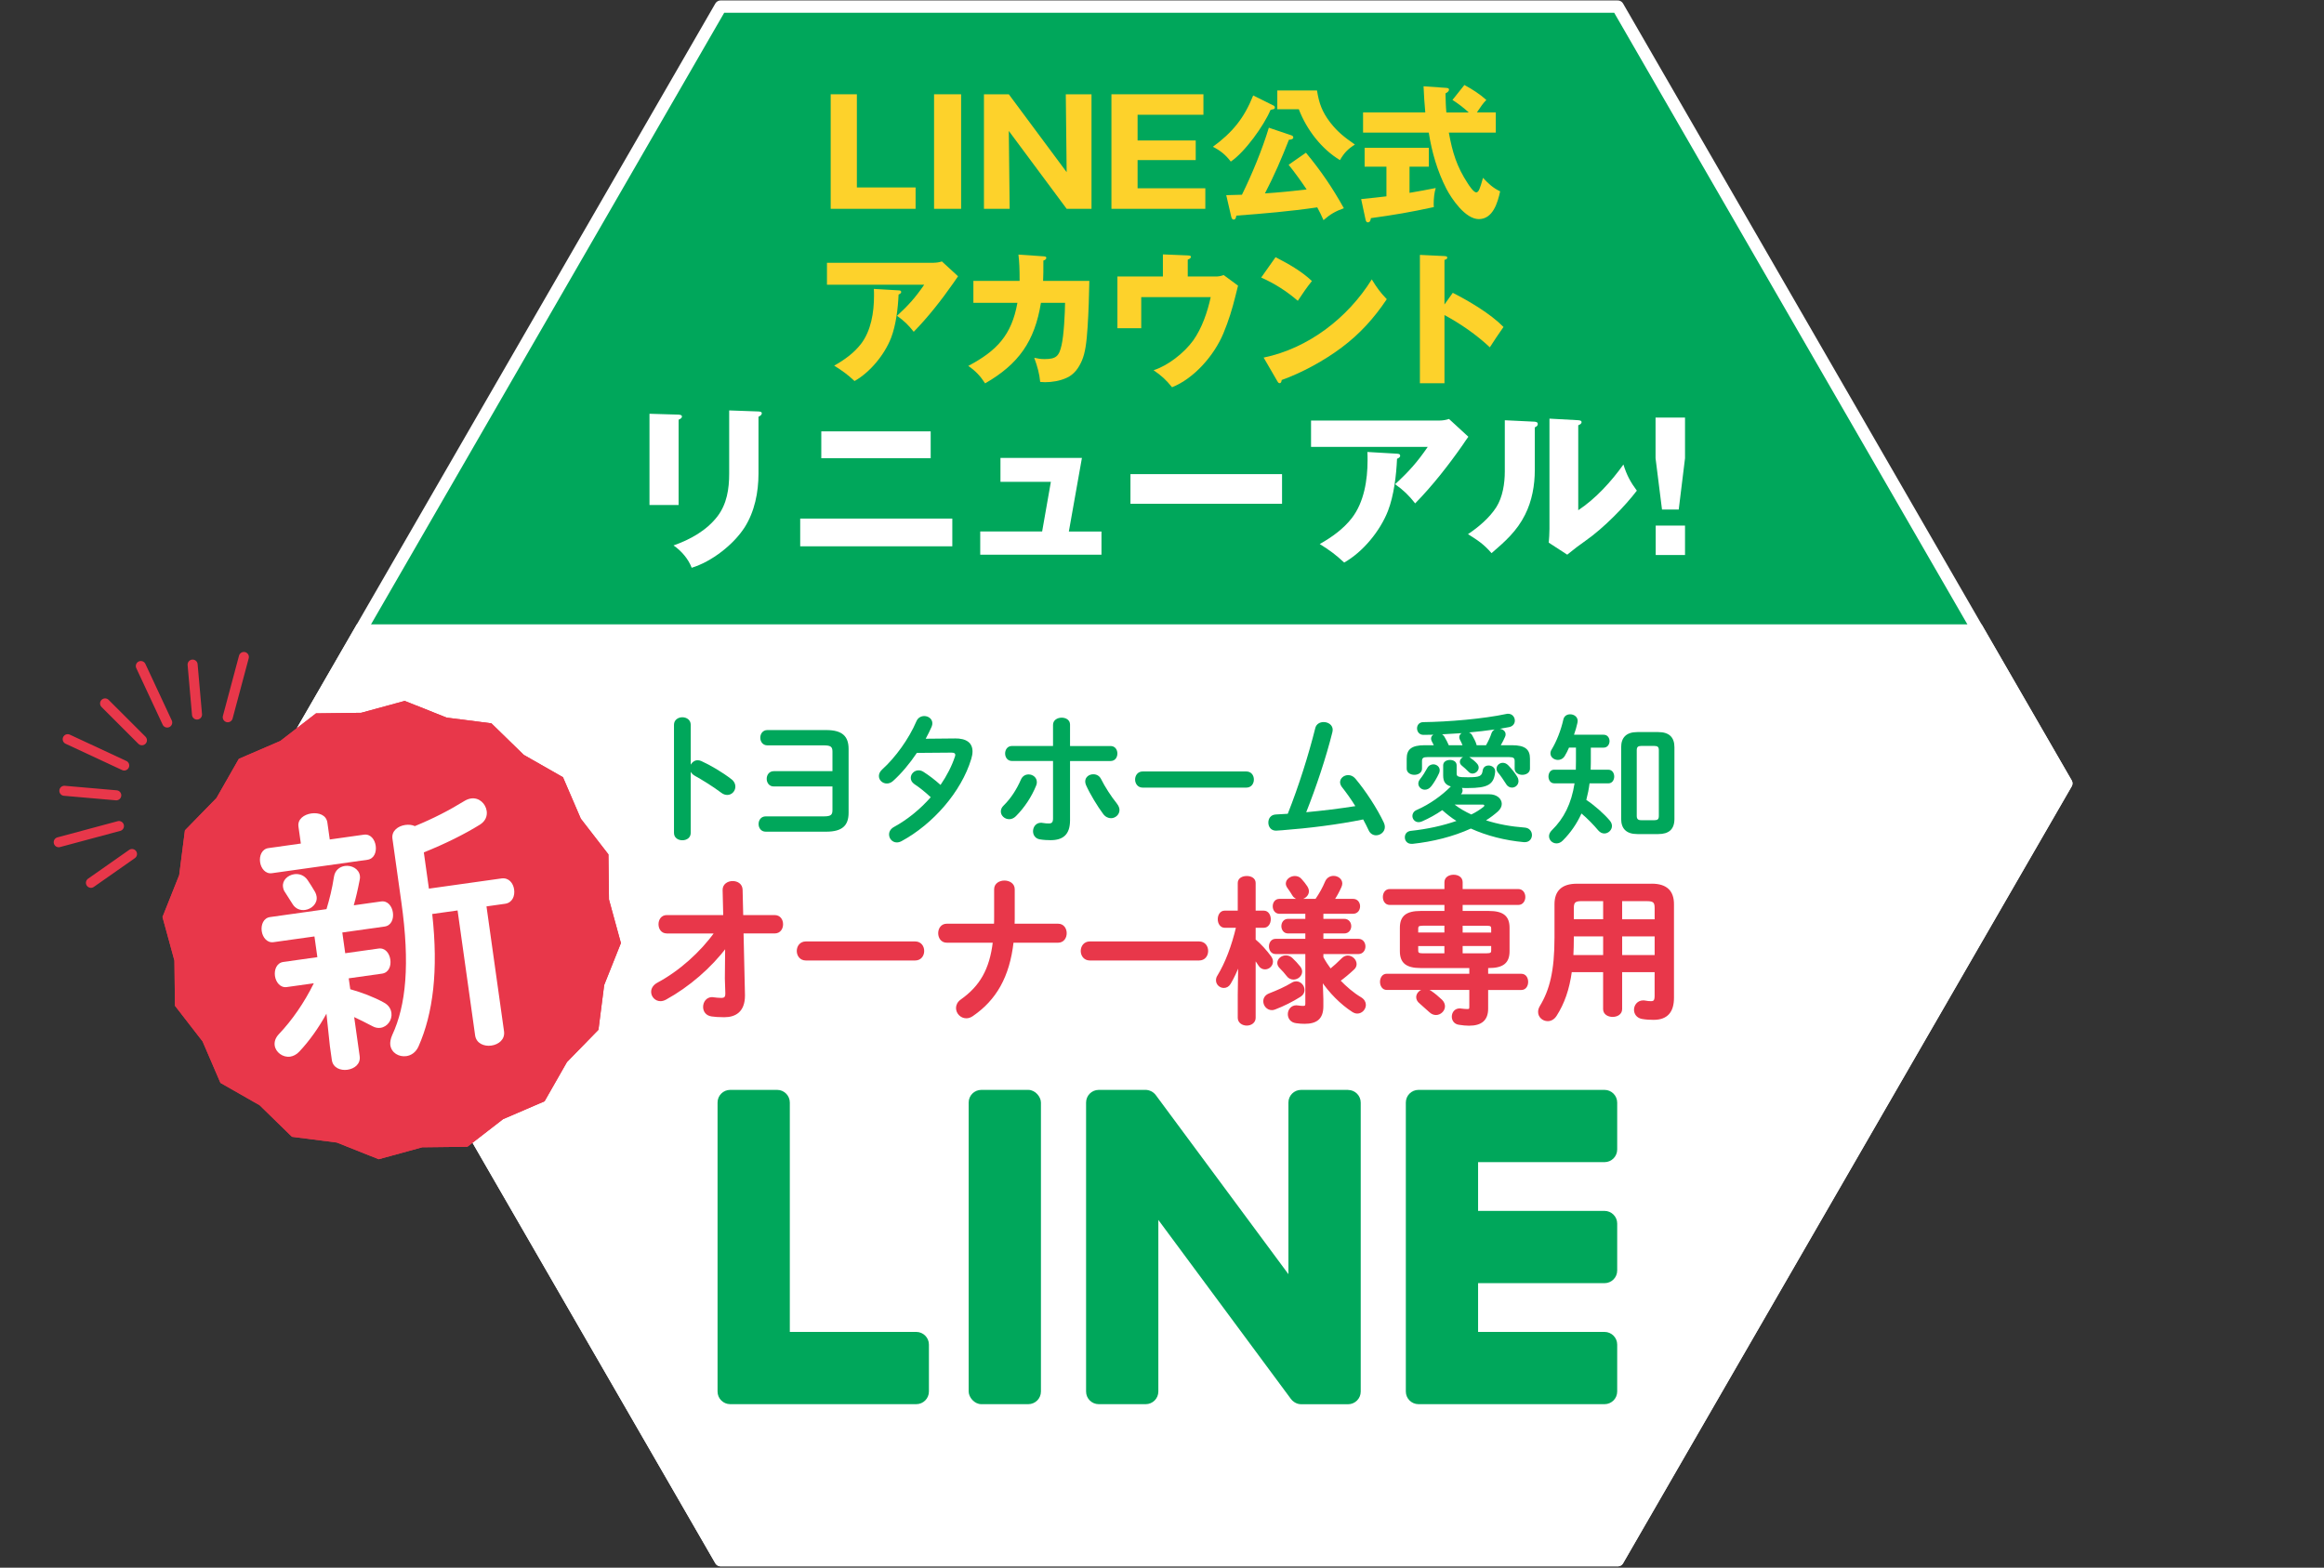 <?xml version="1.0" encoding="UTF-8"?>
<svg id="_レイヤー_2" data-name="レイヤー 2" xmlns="http://www.w3.org/2000/svg" xmlns:xlink="http://www.w3.org/1999/xlink" viewBox="0 0 750 506">
  <rect x="0" y="0" width="750" height="506" fill="#333333" stroke="none"/>
  <defs>
    <style>
      .cls-1, .cls-2, .cls-3, .cls-4 {
        stroke-linecap: round;
        stroke-linejoin: round;
      }

      .cls-1, .cls-5 {
        fill: #00a75b;
      }

      .cls-1, .cls-3 {
        stroke: #fff;
        stroke-width: 3.97px;
      }

      .cls-6, .cls-3 {
        fill: #fff;
      }

      .cls-2 {
        stroke-width: .65px;
      }

      .cls-2, .cls-7 {
        fill: #e8374a;
      }

      .cls-2, .cls-4 {
        stroke: #e8374a;
      }

      .cls-8 {
        fill: #fdd22b;
      }

      .cls-9, .cls-4, .cls-10 {
        fill: none;
      }

      .cls-4 {
        stroke-width: 3.24px;
      }

      .cls-10 {
        clip-path: url(#clippath);
      }
    </style>
    <clipPath id="clippath">
      <rect class="cls-9" x="25.67" y="201.53" width="685.79" height="304.35"/>
    </clipPath>
  </defs>
  <g id="_タイトル" data-name="タイトル">
    <g>
      <g>
        <polygon class="cls-1" points="522.08 503.58 666.84 252.85 522.08 2.13 232.57 2.13 87.81 252.85 232.57 503.58 327.63 503.58 522.08 503.58"/>
        <g>
          <path class="cls-8" d="m268.09,30.43h8.44v30.07h18.95v6.9h-27.4V30.43Z"/>
          <path class="cls-8" d="m301.44,67.4V30.43h8.73v36.97h-8.73Z"/>
          <path class="cls-8" d="m325.56,42.26l.28,25.14h-8.3V30.43h8.02l18.67,25.14-.28-25.14h8.3v36.97h-8.02l-18.67-25.14Z"/>
          <path class="cls-8" d="m388.98,67.4h-30.3V30.43h29.69v6.61h-21.25v8.3h18.76v6.33h-18.76v9.1h21.86v6.61Z"/>
          <path class="cls-8" d="m411.04,34.09c.19.09.38.33.38.61,0,.47-.38.56-.8.61-.23.05-.38.09-.61.19-2.06,4.97-8.3,13.65-12.81,16.65-1.69-2.2-3.33-3.52-5.77-4.78,6.33-4.64,10.09-9.24,13-16.56l6.61,3.28Zm4.83,19.09l5.58-3.89c4.79,5.77,8.59,11.35,12.24,17.92-2.67.94-4.46,1.97-6.57,3.85-.61-1.41-1.27-2.77-2.02-4.13-8.68,1.27-17.4,2.02-26.13,2.67-.05.52-.19,1.27-.85,1.27-.52,0-.7-.56-.8-1.03l-1.59-6.85c.47,0,3.85-.09,5.07-.14,3.24-6.57,6.57-14.64,8.68-21.63l7.23,2.44c.28.09.66.28.66.7,0,.47-.47.7-1.41.75-2.3,5.86-4.79,11.68-7.74,17.31,4.41-.28,9.1-.75,13.46-1.27-1.83-2.72-3.75-5.39-5.82-7.97Zm9.15-23.97c.66,4.18,1.69,6.94,4.27,10.32,2.49,3.19,4.69,4.83,7.97,7.13-2.25,1.41-3.47,2.67-4.83,5.02-6-3.61-10.79-9.9-13.28-16.42h-6.94v-6.05h12.81Z"/>
          <path class="cls-8" d="m454.9,62.24c2.81-.47,5.63-.99,8.44-1.55-.47,1.41-.66,3.52-.66,5.02,0,.38,0,.75.05,1.13-7.51,1.64-12.76,2.53-20.31,3.57-.09.56-.23,1.36-.99,1.36-.52,0-.66-.56-.75-.94l-1.41-6.57c2.11-.19,7.04-.75,8.16-.89v-9.57h-7.04v-6.1h20.73v6.1h-6.24v8.44Zm13.84-29.98l3.85-4.83c2.58,1.41,4.88,2.86,7.08,4.83-.99.99-1.78,2.11-3.05,4.03h6.1v6.52h-15.15c1.17,6.38,2.53,10.93,6.1,16.37.42.7,1.92,2.91,2.72,2.91.85,0,1.22-1.22,2.21-4.69,1.74,1.88,3.19,3.24,5.53,4.36-.8,3.61-2.3,8.96-6.9,8.96-4.27,0-8.68-6.38-10.46-9.8-2.91-5.68-4.69-11.82-5.68-18.11h-21.2v-6.52h20.08c-.24-2.63-.47-5.82-.56-8.44l7.41.52c.47.05.8.14.8.56s-.33.8-1.13,1.22c.05,2.06.09,4.13.28,6.15h7.23c-1.64-1.5-3.38-2.86-5.25-4.03Z"/>
          <path class="cls-8" d="m301.34,84.8c.84,0,1.83-.14,2.63-.42l5.21,4.79c-.42.56-.94,1.31-1.59,2.3-3.71,5.3-8.07,10.88-12.71,15.62-1.69-2.16-3.14-3.56-5.39-5.16,3.7-3.42,5.91-5.86,8.77-10.04h-31.38v-7.08h34.48Zm-11.35,8.91c.52.05.84.09.84.56,0,.42-.52.66-.84.8-.19,4.41-.84,9.9-2.44,14.03-2.11,5.39-6.71,11.02-11.77,13.89-2.25-2.11-3.94-3.33-6.57-4.97,3.24-1.83,6.33-4.03,8.63-6.99,3.28-4.27,4.22-10.23,4.22-15.53,0-.75,0-1.5-.05-2.25l7.97.47Z"/>
          <path class="cls-8" d="m328.65,82.17l8.07.56c.66.05.94.09.94.52,0,.33-.33.7-.94.84,0,3.24,0,4.88-.09,6.57h14.92c-.09,4.97-.24,9.94-.56,14.92-.33,5.16-.8,8.4-1.83,10.79-1.03,2.39-2.49,4.5-4.93,5.58-2.11.99-4.69,1.41-6.99,1.41-.38,0-1.17-.05-1.55-.09-.23-2.58-.89-4.97-1.92-7.79,1.22.28,2.06.42,3.33.42,3.75,0,4.69-.94,5.49-4.5.75-3.24,1.08-10.18,1.13-13.65h-7.79c-2.02,12.43-7.18,19.75-18.01,25.99-1.55-2.39-3.1-4.03-5.44-5.63,9.19-4.88,13.98-9.9,15.86-20.36h-14.21v-7.08h14.92c0-4.03-.09-6.05-.38-8.49Z"/>
          <path class="cls-8" d="m392.27,89.25c.89,0,1.59-.09,2.63-.47l4.64,3.42c-.38,1.41-.66,2.53-.94,3.75-.94,3.75-2.06,7.51-3.8,11.68-2.96,7.08-9.43,14.54-16.56,17.36-1.92-2.39-3.42-3.75-5.96-5.49,4.69-1.5,9.9-5.63,12.76-9.57,2.86-3.99,4.64-9.24,5.68-14.03h-22.42v10.04h-7.69v-16.7h14.68v-7.13l8.02.33c.7.05,1.03.09,1.03.47,0,.47-.66.75-1.03.89v5.44h8.96Z"/>
          <path class="cls-8" d="m423.38,90.71c-1.64,2.02-3.1,4.18-4.55,6.38-3.66-3.14-7.41-5.54-11.82-7.51l4.64-6.57c4.17,2.16,8.3,4.46,11.73,7.69Zm19.33-.52c1.59,2.63,2.72,4.18,4.83,6.38-4.13,6.15-8.63,11.16-14.59,15.62-5.49,4.13-12.81,8.16-19.33,10.46-.05.42-.14,1.03-.66,1.03-.38,0-.56-.33-.75-.66l-4.41-7.6c14.45-3,27.16-12.81,34.9-25.24Z"/>
          <path class="cls-8" d="m468.84,94.51c5.35,2.72,12.15,6.75,16.37,11.02-1.55,2.2-3,4.36-4.41,6.57-4.41-4.13-9.38-7.55-14.64-10.41v22h-7.93v-41.42l7.93.38c.8.05.89.23.89.52,0,.47-.56.66-.89.7v14.4l2.67-3.75Z"/>
          <path class="cls-6" d="m219,133.83c.96.06,1.07.34,1.07.62,0,.51-.62.84-1.07,1.01v27.53h-9.4v-29.44l9.4.28Zm25.78-1.01c.39,0,1.07.06,1.07.56s-.45.84-1.07,1.13v18.35c0,6.02-1.24,12.27-4.5,17.4-3.66,5.63-10.64,11.03-17.06,13-1.07-2.87-3.38-5.52-5.86-7.21,5.41-1.91,10.64-4.79,14.19-9.4,3.04-4,3.77-8.89,3.77-13.74v-20.44l9.46.34Z"/>
          <path class="cls-6" d="m307.33,167.38v8.95h-49.09v-8.95h49.09Zm-6.98-28.15v8.67h-35.3v-8.67h35.3Z"/>
          <path class="cls-6" d="m355.47,171.55v7.49h-39.13v-7.49h19.98l2.82-16.04h-16.27v-7.71h26.29l-4.22,23.76h10.53Z"/>
          <path class="cls-6" d="m413.74,153.03v9.57h-48.92v-9.57h48.92Z"/>
          <path class="cls-6" d="m464.47,135.74c1.01,0,2.2-.17,3.15-.51l6.25,5.74c-.51.68-1.13,1.58-1.91,2.76-4.45,6.36-9.68,13.06-15.26,18.75-2.03-2.59-3.77-4.28-6.47-6.19,4.45-4.11,7.09-7.04,10.53-12.05h-37.66v-8.5h41.38Zm-13.62,10.7c.62.06,1.01.11,1.01.68,0,.51-.62.79-1.01.96-.23,5.29-1.01,11.88-2.93,16.83-2.53,6.47-8.05,13.23-14.13,16.66-2.7-2.53-4.73-4-7.88-5.97,3.88-2.2,7.6-4.84,10.36-8.39,3.94-5.12,5.07-12.27,5.07-18.63,0-.9,0-1.8-.06-2.7l9.57.56Z"/>
          <path class="cls-6" d="m494.98,136.08c.9.06,1.29.23,1.29.79s-.45.84-.96,1.07v13.74c0,4.95-.9,10.02-3.15,14.47-2.65,5.29-6.42,8.61-10.81,12.39-2.53-2.93-4.39-4.11-7.6-6.14,3.38-2.25,6.92-5.24,9.12-8.67,2.08-3.27,2.76-7.71,2.76-11.54v-16.55l9.35.45Zm14.35-.45c.85.06,1.07.28,1.07.62,0,.51-.51.79-1.07,1.01v27.42c5.57-3.66,10.7-9.29,14.58-14.75,1.07,3.43,2.25,5.63,4.33,8.44-3.77,4.95-10.58,11.99-16.55,16.16-2.31,1.63-3.66,2.65-5.91,4.5l-5.97-3.88c.11-1.29.23-2.93.23-4.45v-35.58l9.29.51Z"/>
          <path class="cls-6" d="m543.79,147.9l-2.03,16.55h-5.4l-2.08-16.55v-13.12h9.51v13.12Zm0,21.73v9.51h-9.46v-9.51h9.46Z"/>
        </g>
        <g class="cls-10">
          <polygon class="cls-3" points="522.08 503.58 666.84 252.85 522.08 2.13 232.57 2.13 87.81 252.85 232.57 503.58 327.63 503.58 522.08 503.58"/>
        </g>
        <g>
          <path class="cls-5" d="m222.91,246.8c.46-.82,1.28-1.42,2.24-1.42.41,0,.78.09,1.19.27,2.84,1.28,6.82,3.61,9.7,5.85.92.69,1.28,1.56,1.28,2.38,0,1.46-1.14,2.7-2.61,2.7-.59,0-1.28-.18-1.92-.69-2.65-2.01-6.54-4.39-8.55-5.49-.64-.37-1.05-.78-1.33-1.28v19.71c0,1.6-1.33,2.38-2.7,2.38s-2.7-.78-2.7-2.38v-34.9c0-1.6,1.37-2.42,2.7-2.42s2.7.82,2.7,2.42v12.85Z"/>
          <path class="cls-5" d="m268.65,242.59c0-1.6-.59-2.01-2.84-2.01h-18.16c-1.51,0-2.29-1.24-2.29-2.47s.78-2.47,2.29-2.47h18.98c5.21,0,7.23,2.01,7.23,6.13v20.54c0,4.12-2.01,6.13-7.23,6.13h-19.53c-1.51,0-2.29-1.24-2.29-2.47s.78-2.47,2.29-2.47h18.71c2.24,0,2.84-.41,2.84-2.01v-7.64h-18.93c-1.51,0-2.29-1.24-2.29-2.47s.78-2.47,2.29-2.47h18.93v-6.31Z"/>
          <path class="cls-5" d="m308.13,238.34c3.8-.05,5.72,1.46,5.72,4.21,0,.73-.14,1.55-.41,2.42-3.2,10.61-12.35,21.04-22.5,26.53-.5.27-1.05.41-1.51.41-1.46,0-2.51-1.23-2.51-2.56,0-.91.46-1.83,1.65-2.47,4.34-2.38,8.41-5.72,11.8-9.56-2.01-1.88-3.8-3.25-5.31-4.25-.82-.59-1.14-1.28-1.14-2.01,0-1.23,1.1-2.42,2.52-2.42.5,0,1.05.14,1.6.5,1.78,1.14,3.61,2.52,5.49,4.21,2.01-2.93,3.61-6.04,4.62-9.06.09-.23.14-.46.14-.64,0-.5-.37-.73-1.24-.73l-11.16.09c-2.33,3.48-5.03,6.68-7.68,9.06-.64.59-1.37.82-2.01.82-1.42,0-2.56-1.1-2.56-2.42,0-.69.32-1.46,1.1-2.15,4.25-3.84,8.6-9.88,10.98-15.46.5-1.23,1.56-1.74,2.56-1.74,1.33,0,2.61.91,2.61,2.33,0,.32-.05.69-.23,1.1-.55,1.28-1.19,2.56-1.92,3.89l9.42-.09Z"/>
          <path class="cls-5" d="m331.96,249.96c1.33,0,2.65.96,2.65,2.47,0,.37-.04.73-.23,1.14-1.46,3.61-3.75,7.09-6.54,9.88-.69.69-1.46.96-2.15.96-1.46,0-2.7-1.14-2.7-2.47,0-.69.27-1.37.96-2.01,2.29-2.24,4.16-5.17,5.53-8.32.5-1.14,1.46-1.65,2.47-1.65Zm13.36,14.82c0,4.62-2.29,6.4-6.27,6.4-1.05,0-2.24-.05-3.52-.27-1.46-.27-2.15-1.42-2.15-2.61,0-1.37.92-2.74,2.56-2.74.14,0,.32,0,.5.05.87.14,1.42.18,1.97.18,1.01,0,1.42-.32,1.42-1.65v-18.52h-13.26c-1.46,0-2.2-1.23-2.2-2.42s.73-2.42,2.2-2.42h13.26v-6.81c0-1.56,1.42-2.33,2.79-2.33s2.7.73,2.7,2.24v6.91h13.08c1.46,0,2.2,1.19,2.2,2.42s-.73,2.42-2.2,2.42h-13.08v19.16Zm15.09-5.44c.59.73.87,1.46.87,2.1,0,1.51-1.33,2.65-2.74,2.65-.87,0-1.83-.41-2.56-1.42-1.78-2.38-4.21-6.36-5.49-9.24-.18-.41-.27-.82-.27-1.19,0-1.46,1.28-2.33,2.61-2.33,1.01,0,1.97.46,2.51,1.55,1.14,2.33,3.34,5.76,5.08,7.87Z"/>
          <path class="cls-5" d="m402.18,249c1.65,0,2.47,1.28,2.47,2.61s-.82,2.61-2.47,2.61h-33.39c-1.65,0-2.47-1.33-2.47-2.61s.82-2.61,2.47-2.61h33.39Z"/>
          <path class="cls-5" d="m437.4,260.2c-1.42-2.29-2.93-4.39-4.34-6.17-.41-.55-.59-1.1-.59-1.56,0-1.28,1.23-2.29,2.61-2.29.78,0,1.65.32,2.33,1.14,3.34,3.98,7.04,9.65,9.19,14.22.23.5.32.96.32,1.37,0,1.6-1.42,2.7-2.84,2.7-.92,0-1.88-.5-2.38-1.6-.5-1.14-1.14-2.29-1.78-3.52-8.05,1.65-17.61,2.84-26.07,3.48-.73.05-1.74.14-2.06.14-1.65,0-2.47-1.28-2.47-2.61s.78-2.52,2.38-2.61c1.28-.09,2.56-.14,3.89-.23,3.57-9.01,6.72-19.03,8.87-27.63.32-1.37,1.51-1.97,2.7-1.97,1.46,0,2.93.91,2.93,2.52,0,.18-.05.46-.09.69-2.06,8.28-5.26,17.84-8.46,25.89,5.3-.5,10.61-1.14,15.87-1.97Z"/>
          <path class="cls-5" d="m480.58,256.36c2.51,0,4.07,1.46,4.07,3.11,0,.82-.41,1.69-1.28,2.47-1.14,1.01-2.42,1.97-3.8,2.84,3.84,1.24,8.05,2.01,12.44,2.33,1.6.09,2.38,1.28,2.38,2.42s-.78,2.29-2.29,2.29h-.32c-6.04-.55-11.98-2.06-17.1-4.39-5.72,2.61-12.35,4.25-18.84,4.94h-.32c-1.42,0-2.15-1.05-2.15-2.1s.64-1.97,1.97-2.1c5.26-.55,10.38-1.69,14.68-3.2-1.65-1.01-3.11-2.2-4.57-3.48-2.06,1.42-4.3,2.65-6.49,3.61-.41.18-.78.27-1.14.27-1.24,0-2.01-1.01-2.01-2.01,0-.73.41-1.51,1.37-1.92,4.3-1.88,8.14-4.71,10.89-7.46l.14-.14c-1.83-.55-2.47-1.6-2.47-3.61v-3.2c0-1.19,1.1-1.74,2.2-1.74s2.15.55,2.15,1.74v2.61c0,1.05.46,1.24,3.61,1.24,3.93,0,4.53-.37,4.8-2.2.18-1.14,1.01-1.6,1.92-1.6,1.01,0,2.1.69,2.1,1.88v.14c-.37,4.12-2.33,5.26-8.87,5.26-.69,0-1.28,0-1.87-.05.14.23.23.5.23.78,0,.55-.27,1.01-.46,1.19l-.09.09h9.15Zm7.36-15.83c4.34,0,5.81,1.42,5.81,4.34v3.25c0,1.28-1.24,1.97-2.47,1.97s-2.47-.69-2.47-1.97v-2.47c0-.96-.41-1.28-1.69-1.28h-12.94l.14.09c.82.55,1.65,1.24,2.24,1.88.46.46.64.96.64,1.42,0,1.01-.96,1.92-2.01,1.92-.41,0-.92-.18-1.28-.59-.59-.64-1.42-1.37-2.15-1.97-.46-.37-.64-.82-.64-1.24,0-.64.41-1.19,1.01-1.51h-11.53c-1.28,0-1.69.32-1.69,1.28v2.47c0,1.28-1.23,1.97-2.47,1.97s-2.47-.69-2.47-1.97v-3.25c0-2.93,1.46-4.34,5.81-4.34h2.93c-.23-.5-.5-1.01-.69-1.37-.14-.27-.18-.55-.18-.78,0-.55.27-.96.73-1.24-1.1,0-2.1.05-3.11.05-1.42.05-2.15-1.05-2.15-2.1s.69-2.01,2.06-2.01c7.91-.09,19.39-1.05,26.8-2.65.18-.05.37-.05.55-.05,1.33,0,2.15,1.1,2.15,2.2,0,.91-.55,1.83-1.83,2.1-.96.18-1.97.37-3.02.55,1.01.14,1.87.78,1.87,1.78,0,.27-.05.55-.18.82-.37.82-.82,1.78-1.37,2.7h3.61Zm-25.38,6.17c1.05,0,2.06.78,2.06,1.88,0,.27-.05.59-.18.92-.69,1.55-1.69,3.2-2.52,4.25-.64.82-1.37,1.14-2.1,1.14-1.14,0-2.1-.92-2.1-1.97,0-.46.18-.96.55-1.42.87-1.1,1.65-2.33,2.29-3.52.46-.92,1.28-1.28,2.01-1.28Zm9.42-6.17c-.27-.69-.55-1.28-.82-1.74-.14-.32-.23-.59-.23-.87,0-.55.32-1.01.78-1.28-2.1.14-4.21.23-6.31.37.27.18.5.41.69.69.69,1.19,1.05,1.88,1.46,2.84h4.44Zm-2.56,19.16c1.65,1.28,3.52,2.33,5.4,3.2,1.51-.73,2.79-1.56,3.89-2.42.23-.18.32-.32.32-.46,0-.18-.18-.32-.59-.32h-9.01Zm10.15-19.16c.78-1.37,1.37-2.65,1.74-3.8.18-.59.59-1.01,1.05-1.28-2.74.41-5.49.69-8.28.96.46.18.82.5,1.05.96.55,1.05,1.05,1.88,1.28,2.7l.14.46h3.02Zm10.11,10.25c.27.46.37.92.37,1.33,0,1.23-1.01,2.1-2.1,2.1-.69,0-1.42-.32-1.92-1.19-.69-1.1-1.83-2.79-2.56-3.61-.37-.46-.5-.87-.5-1.33,0-1.01.92-1.87,2.01-1.87.59,0,1.19.23,1.74.78,1.01,1.01,2.29,2.61,2.97,3.8Z"/>
          <path class="cls-5" d="m517.55,237.15c1.24,0,1.88,1.05,1.88,2.06s-.64,2.1-1.88,2.1h-4.16v4.89c0,.73-.05,1.51-.05,2.24h5.72c1.23,0,1.88,1.1,1.88,2.2s-.64,2.2-1.88,2.2h-6.08c-.23,1.83-.59,3.61-1.05,5.35,2.7,1.78,5.72,4.48,7.55,6.63.5.59.73,1.19.73,1.78,0,1.33-1.19,2.42-2.47,2.42-.69,0-1.37-.32-1.97-1.01-1.33-1.6-3.48-3.84-5.4-5.44-1.51,3.34-3.52,6.22-6.04,8.74-.64.64-1.33.91-2.01.91-1.33,0-2.42-1.05-2.42-2.33,0-.59.27-1.28.92-1.92,3.89-3.8,6.31-8.6,7.32-15.14h-6.59c-1.19,0-1.83-1.1-1.83-2.2s.64-2.2,1.83-2.2h7c0-.87.04-1.78.04-2.65v-4.48h-2.24c-.41.96-.87,1.88-1.37,2.7-.55.91-1.42,1.28-2.2,1.28-1.23,0-2.42-.87-2.42-2.1,0-.41.09-.82.37-1.24,1.6-2.65,3.02-6.22,3.8-9.74.27-1.14,1.19-1.65,2.2-1.65,1.19,0,2.42.78,2.42,2.15,0,.18-.05.41-.09.64-.27,1.23-.64,2.52-1.1,3.8h9.6Zm10.84,32.06c-3.57,0-5.21-1.78-5.21-4.89v-23.14c0-3.11,1.65-4.89,5.21-4.89h6.77c3.61,0,5.21,1.78,5.21,4.89v23.14c0,3.43-1.87,4.89-5.21,4.89h-6.77Zm5.58-4.48c.96,0,1.37-.32,1.37-1.37v-21.22c0-1.05-.41-1.37-1.37-1.37h-4.39c-.92,0-1.37.32-1.37,1.37v21.22c0,.96.41,1.37,1.37,1.37h4.39Z"/>
          <path class="cls-2" d="m215.18,300.96c-1.58,0-2.34-1.32-2.34-2.64s.76-2.64,2.34-2.64h18.55l-.2-8.39c-.05-1.68,1.42-2.59,2.9-2.59s2.85.81,2.9,2.49l.2,8.49h10.47c1.63,0,2.39,1.32,2.39,2.64s-.76,2.64-2.39,2.64h-10.37l.46,20.13v.25c0,5.08-2.9,6.66-6.35,6.66-1.73,0-3.1-.1-4.07-.25-1.68-.25-2.44-1.47-2.44-2.74,0-1.42.92-2.85,2.59-2.85.1,0,.25.05.41.05.76.1,1.63.2,2.49.2,1.17,0,1.68-.36,1.68-1.73v-.2l-.15-4.63.1-10.42c-5.03,6.71-12.15,12.86-19.57,16.93-.56.3-1.12.46-1.63.46-1.52,0-2.69-1.27-2.69-2.69,0-.97.56-1.98,1.88-2.69,7.02-3.76,13.93-9.91,18.6-16.47h-15.76Z"/>
          <path class="cls-2" d="m295.32,304.19c1.74,0,2.61,1.35,2.61,2.75s-.87,2.75-2.61,2.75h-35.25c-1.74,0-2.61-1.4-2.61-2.75s.87-2.75,2.61-2.75h35.25Z"/>
          <path class="cls-2" d="m321.1,298.47c.05-.71.05-1.47.05-2.24v-9.2c0-1.68,1.52-2.49,3-2.49s3,.81,3,2.49v9.66c0,.61-.05,1.17-.05,1.78h14.38c1.63,0,2.44,1.37,2.44,2.74s-.81,2.74-2.44,2.74h-14.69c-1.27,11.33-5.59,18.65-13.01,23.74-.66.46-1.32.66-1.93.66-1.68,0-3-1.42-3-3,0-.86.41-1.78,1.42-2.49,6.1-4.32,9.4-9.76,10.47-18.91h-15.2c-1.63,0-2.44-1.37-2.44-2.74s.81-2.74,2.44-2.74h15.55Z"/>
          <path class="cls-2" d="m386.96,304.19c1.74,0,2.61,1.35,2.61,2.75s-.87,2.75-2.61,2.75h-35.25c-1.74,0-2.61-1.4-2.61-2.75s.87-2.75,2.61-2.75h35.25Z"/>
          <path class="cls-2" d="m395.25,299.13c-1.27,0-1.93-1.22-1.93-2.44s.66-2.44,1.88-2.44h4.57v-9.25c0-1.32,1.27-1.93,2.59-1.93s2.54.61,2.54,1.93v9.25h2.95c1.27,0,1.93,1.22,1.93,2.44s-.66,2.44-1.93,2.44h-2.95v4.27c1.78,1.47,3.66,3.56,5.03,5.44.41.56.56,1.07.56,1.53,0,1.27-1.12,2.19-2.24,2.19-.66,0-1.37-.3-1.83-1.07-.46-.71-.97-1.47-1.52-2.19v19.21c0,1.42-1.27,2.19-2.54,2.19s-2.59-.76-2.59-2.19v-7.37l.15-10.32c-.86,2.39-1.93,4.68-3.05,6.56-.51.86-1.22,1.17-1.93,1.17-1.12,0-2.19-.91-2.19-2.13,0-.46.1-.92.41-1.37,2.54-4.17,4.62-9.61,6.1-15.91h-4.02Zm23.08,17.94c1.32,0,2.34,1.22,2.34,2.44,0,.71-.3,1.42-1.12,1.93-2.49,1.58-5.44,3.05-8.13,4.07-.36.15-.66.2-.97.2-1.42,0-2.44-1.27-2.44-2.54,0-.92.51-1.78,1.68-2.24,2.59-1.02,5.08-2.08,7.42-3.51.41-.25.86-.36,1.22-.36Zm3.25-16.11h-5.9c-1.22,0-1.83-1.02-1.83-2.03s.61-2.03,1.83-2.03h5.9v-2.29h-8.69c-1.22,0-1.83-1.07-1.83-2.08,0-1.07.61-2.08,1.83-2.08h11.84c1.48-2.19,2.34-3.76,3.2-5.79.51-1.17,1.48-1.63,2.44-1.63,1.27,0,2.49.86,2.49,2.13,0,.3-.1.66-.25,1.02-.71,1.58-1.47,3-2.34,4.27h6.4c1.27,0,1.93,1.02,1.93,2.08s-.66,2.08-1.93,2.08h-9.91v2.29h7.06c1.27,0,1.93,1.02,1.93,2.03s-.66,2.03-1.93,2.03h-7.06v2.39h11.64c1.27,0,1.93,1.07,1.93,2.13s-.66,2.13-1.93,2.13h-11.64v1.42c.76,1.42,1.63,2.74,2.59,4.02,1.27-1.02,2.54-2.19,3.86-3.51.56-.56,1.17-.81,1.73-.81,1.32,0,2.54,1.17,2.54,2.44,0,.51-.2,1.07-.71,1.52-1.63,1.52-3.1,2.74-4.58,3.81,2.14,2.24,4.47,4.22,6.86,5.64,1.02.61,1.42,1.42,1.42,2.19,0,1.27-1.07,2.49-2.44,2.49-.46,0-.92-.15-1.42-.46-3.81-2.44-7.47-6.2-10.06-10.06l.2,6.25v2.24c0,3.96-2.03,5.34-5.74,5.34-.97,0-1.52-.05-2.69-.2-1.63-.2-2.39-1.37-2.39-2.59s.86-2.54,2.44-2.54c.1,0,.31.05.46.05.61.1,1.22.15,1.78.15.66,0,.97-.25.97-1.02v-16.37h-9.91c-1.22,0-1.83-1.07-1.83-2.13s.61-2.13,1.83-2.13h9.91v-2.39Zm-2.24,11.18c.41.51.56,1.02.56,1.47,0,1.27-1.22,2.24-2.49,2.24-.66,0-1.42-.3-1.93-1.02-.61-.81-1.42-1.73-2.29-2.59-.46-.46-.66-.97-.66-1.42,0-1.17,1.17-2.13,2.44-2.13.61,0,1.27.2,1.83.71.86.81,1.88,1.88,2.54,2.74Zm2.29-25.87c.31.51.46.97.46,1.42,0,1.32-1.37,2.34-2.69,2.34-.81,0-1.58-.36-2.08-1.22-.41-.71-.96-1.52-1.58-2.39-.3-.41-.46-.86-.46-1.22,0-1.22,1.32-2.13,2.59-2.13.71,0,1.42.25,1.93.86.71.76,1.32,1.58,1.83,2.34Z"/>
          <path class="cls-2" d="m479.93,314.63h11.03c1.27,0,1.88,1.12,1.88,2.29s-.61,2.29-1.88,2.29h-11.03v6.35c0,3.51-1.88,5.18-5.85,5.18-.92,0-2.03-.1-3.25-.3-1.37-.2-1.98-1.27-1.98-2.29,0-1.17.76-2.34,2.19-2.34.15,0,.41,0,.56.05.46.05,1.27.15,1.83.15.86,0,1.07-.15,1.07-1.07v-5.74h-26.99c-1.22,0-1.83-1.17-1.83-2.29s.61-2.29,1.83-2.29h26.99v-2.49h-16.01c-4.62,0-6.4-1.58-6.4-5.13v-7.52c0-3.56,1.78-5.13,6.4-5.13h7.98v-2.59h-17.99c-1.27,0-1.88-1.12-1.88-2.24s.61-2.24,1.88-2.24h17.99v-2.54c0-1.42,1.32-2.08,2.64-2.08s2.59.66,2.59,2.08v2.54h18.3c1.27,0,1.93,1.12,1.93,2.24s-.66,2.24-1.93,2.24h-18.3v2.59h8.74c4.62,0,6.4,1.58,6.4,5.13v7.52c0,3.56-1.78,5.13-6.4,5.13h-.51v2.49Zm-20.79-16.16c-1.47,0-1.78.36-1.78,1.32v1.52h9.1v-2.85h-7.32Zm7.32,9.56v-3h-9.1v1.73c0,.92.36,1.27,1.78,1.27h7.32Zm-1.32,14.89c.61.61.86,1.27.86,1.88,0,1.32-1.22,2.49-2.59,2.49-.61,0-1.27-.25-1.83-.76-1.12-.97-2.29-2.08-3.25-2.9-.66-.51-.97-1.17-.97-1.78,0-1.17,1.12-2.29,2.59-2.29.56,0,1.17.15,1.78.56,1.07.71,2.39,1.83,3.41,2.8Zm16.42-23.13c0-.97-.31-1.32-1.78-1.32h-8.08v2.85h9.86v-1.52Zm-1.78,8.23c1.47,0,1.78-.36,1.78-1.27v-1.73h-9.86v3h8.08Z"/>
          <path class="cls-2" d="m533.04,285.55c4.78,0,6.86,2.24,6.86,6.3v30.19c0,4.37-1.88,6.81-6.25,6.81-1.07,0-2.44-.05-3.76-.3-1.52-.3-2.24-1.47-2.24-2.64,0-1.32.97-2.69,2.64-2.69.15,0,.36,0,.56.05.81.15,1.27.2,1.98.2,1.12,0,1.47-.56,1.47-2.08v-7.93h-11.13v12.25c0,1.47-1.37,2.19-2.74,2.19s-2.75-.71-2.75-2.19v-12.25h-10.72c-.81,5.9-2.39,10.32-4.88,14.23-.71,1.12-1.68,1.58-2.59,1.58-1.47,0-2.79-1.12-2.79-2.64,0-.56.15-1.12.51-1.73,3.2-5.29,4.78-11.44,4.78-22.26v-10.78c0-4.07,2.14-6.3,6.91-6.3h24.14Zm-15.35,23.03v-6.66h-10.11v.76c0,1.98-.05,3.91-.15,5.9h10.27Zm0-11.54v-6.51h-7.32c-2.19,0-2.79.61-2.79,2.54v3.96h10.11Zm5.49,0h11.13v-3.96c0-1.93-.56-2.54-2.75-2.54h-8.39v6.51Zm0,4.88v6.66h11.13v-6.66h-11.13Z"/>
        </g>
        <g>
          <g>
            <polygon class="cls-7" points="196.53 290.34 196.35 275.77 187.44 264.25 181.68 250.86 169.02 243.64 158.59 233.47 144.14 231.62 130.61 226.23 116.55 230.07 101.98 230.25 90.46 239.16 77.08 244.93 69.86 257.58 59.68 268.01 57.83 282.46 52.44 295.99 56.29 310.05 56.46 324.62 65.38 336.14 71.14 349.52 83.79 356.74 94.22 366.92 108.68 368.77 122.21 374.16 136.26 370.31 150.83 370.14 162.36 361.22 175.74 355.46 182.96 342.81 193.13 332.38 194.98 317.93 200.38 304.39 196.53 290.34"/>
            <polygon class="cls-7" points="196.53 290.34 196.35 275.77 187.44 264.25 181.68 250.86 169.02 243.64 158.59 233.47 144.14 231.62 130.61 226.23 116.55 230.07 101.98 230.25 90.46 239.16 77.08 244.93 69.86 257.58 59.68 268.01 57.83 282.46 52.44 295.99 56.29 310.05 56.46 324.62 65.38 336.14 71.14 349.52 83.79 356.74 94.22 366.92 108.68 368.77 122.21 374.16 136.26 370.31 150.83 370.14 162.36 361.22 175.74 355.46 182.96 342.81 193.13 332.38 194.98 317.93 200.38 304.39 196.53 290.34"/>
          </g>
          <path class="cls-6" d="m96.32,266.81c-.35-2.46,1.87-3.94,4.16-4.26,2.38-.33,4.82.49,5.17,2.95l.77,5.46,11-1.55c2.2-.31,3.54,1.57,3.83,3.59.29,2.02-.49,4.2-2.69,4.51l-30.8,4.33c-2.11.3-3.54-1.57-3.83-3.59-.29-2.02.58-4.21,2.69-4.51l10.47-1.47-.77-5.46Zm9.02,60.39c-2.5,4.57-5.58,8.86-8.7,12.17-.93,1.03-2.03,1.54-3,1.68-2.37.33-4.68-1.41-4.99-3.6-.16-1.14.19-2.45,1.37-3.69,4.15-4.35,8.18-10.12,11.25-16.39l-8.71,1.22c-2.11.3-3.54-1.57-3.83-3.59-.28-2.02.58-4.21,2.69-4.51l11-1.55-.94-6.69-13.2,1.85c-2.11.3-3.54-1.57-3.82-3.59-.28-2.02.58-4.21,2.69-4.51l18.22-2.56c.98-3.28,1.79-6.44,2.4-10.39.32-2.2,1.87-3.31,3.54-3.55,2.11-.3,4.52.89,4.84,3.18.06.44.04.89-.08,1.36-.62,3.23-1.24,5.83-1.9,8.16l8.8-1.24c2.2-.31,3.54,1.57,3.83,3.59.29,2.02-.49,4.2-2.69,4.51l-13.64,1.92.94,6.69,10.74-1.51c2.2-.31,3.54,1.57,3.82,3.59.29,2.02-.49,4.2-2.69,4.51l-10.74,1.51.5,3.52c3.64,1.01,7.62,2.52,10.74,4.24,1.65.85,2.36,2.09,2.54,3.41.31,2.2-1.25,4.49-3.54,4.81-.79.11-1.71-.03-2.59-.53-1.85-1-3.87-1.97-5.89-2.94l1.77,12.59c.36,2.55-1.67,4.09-3.96,4.41-2.2.31-4.66-.6-5.02-3.15l-.63-4.49-1.11-10.43Zm-3.16-37.79c.31,2.2-1.59,3.99-3.7,4.29-1.58.22-3.19-.36-4.14-2.02-.8-1.23-1.27-1.98-2.31-3.63-.44-.57-.61-1.17-.7-1.79-.3-2.11,1.53-3.8,3.64-4.1,1.5-.21,3.18.27,4.31,1.91.91,1.4,1.48,2.22,2.43,3.88.25.5.4.93.47,1.46Zm24.47-18.7c-.36-2.55,1.84-4.12,4.13-4.44,1.14-.16,2.24-.04,3.1.37,6.02-2.46,11.21-5.17,15.92-8.07.74-.46,1.51-.75,2.21-.85,2.64-.37,4.72,1.67,5.06,4.05.22,1.58-.36,3.19-2.08,4.33-5.03,3.13-11.33,6.26-18.21,9.02l1.64,11.7,23.41-3.29c2.38-.33,3.8,1.53,4.09,3.55.3,2.11-.56,4.3-2.94,4.63l-5.98.84,5.66,40.31c.37,2.64-1.73,4.28-4.11,4.62-2.29.32-4.85-.67-5.22-3.31l-5.66-40.31-8.18,1.15c2.02,18.2.29,32.09-4.41,42.71-.88,2.01-2.46,2.95-3.95,3.16-2.38.33-4.81-1.03-5.17-3.58-.12-.88.08-1.99.62-3.23,4.48-9.6,5.75-22.97,2.96-42.78l-2.89-20.59Z"/>
        </g>
        <g>
          <path class="cls-5" d="m517.82,453.22h-60.05c-2.25,0-4.08-1.83-4.08-4.08v-.07h0v-93.12h0v-.09c0-2.25,1.83-4.08,4.08-4.08h60.05c2.24,0,4.08,1.84,4.08,4.08v15.16c0,2.25-1.83,4.08-4.08,4.08h-40.81v15.74h40.81c2.24,0,4.08,1.84,4.08,4.08v15.16c0,2.25-1.83,4.08-4.08,4.08h-40.81v15.74h40.81c2.24,0,4.08,1.84,4.08,4.08v15.16c0,2.25-1.83,4.08-4.08,4.08Z"/>
          <path class="cls-5" d="m295.7,453.22c2.25,0,4.08-1.83,4.08-4.08v-15.16c0-2.24-1.84-4.08-4.08-4.08h-40.81v-74.04c0-2.24-1.84-4.08-4.08-4.08h-15.16c-2.25,0-4.08,1.83-4.08,4.08v93.21h0v.07c0,2.25,1.83,4.08,4.08,4.08h60.05Z"/>
          <rect class="cls-5" x="312.61" y="351.78" width="23.32" height="101.44" rx="4.08" ry="4.08"/>
          <path class="cls-5" d="m435.04,351.78h-15.16c-2.25,0-4.08,1.83-4.08,4.08v55.4l-42.68-57.64c-.1-.15-.21-.29-.33-.42,0,0-.02-.02-.03-.03-.08-.09-.16-.17-.25-.25-.03-.02-.05-.05-.08-.07-.07-.06-.15-.13-.22-.19-.04-.03-.07-.05-.11-.08-.07-.05-.14-.1-.22-.15-.04-.03-.08-.05-.12-.08-.07-.04-.15-.09-.23-.12-.04-.02-.09-.04-.13-.06-.08-.04-.16-.07-.24-.1-.04-.02-.09-.03-.13-.05-.08-.03-.16-.06-.25-.08-.05-.01-.1-.03-.14-.04-.08-.02-.16-.04-.24-.05-.06-.01-.12-.02-.17-.03-.07-.01-.15-.02-.22-.03-.07,0-.14,0-.22-.01-.05,0-.09,0-.14,0h-15.07c-2.25,0-4.08,1.83-4.08,4.08v93.28c0,2.25,1.83,4.08,4.08,4.08h15.16c2.25,0,4.08-1.83,4.08-4.08v-55.39l42.73,57.71c.29.42.65.76,1.05,1.03.02.01.03.02.05.03.08.06.17.11.26.16.04.02.08.04.12.07.06.03.13.07.2.1.07.03.13.06.2.09.04.02.09.03.13.05.09.03.19.06.28.09.02,0,.04.01.06.02.34.09.7.14,1.07.14h15.08c2.25,0,4.08-1.83,4.08-4.08v-93.28c0-2.25-1.83-4.08-4.08-4.08Z"/>
        </g>
        <g>
          <line class="cls-4" x1="40.09" y1="247.08" x2="21.85" y2="238.59"/>
          <line class="cls-4" x1="37.52" y1="256.7" x2="20.77" y2="255.24"/>
          <line class="cls-4" x1="38.39" y1="266.62" x2="18.95" y2="271.84"/>
          <line class="cls-4" x1="42.6" y1="275.65" x2="29.35" y2="284.94"/>
          <line class="cls-4" x1="45.8" y1="238.93" x2="33.91" y2="227.04"/>
          <line class="cls-4" x1="53.96" y1="233.21" x2="45.45" y2="214.97"/>
          <line class="cls-4" x1="63.58" y1="230.63" x2="62.16" y2="214.51"/>
          <line class="cls-4" x1="73.5" y1="231.5" x2="78.7" y2="212.05"/>
        </g>
      </g>
      <rect class="cls-9" width="750" height="506"/>
    </g>
  </g>
</svg>